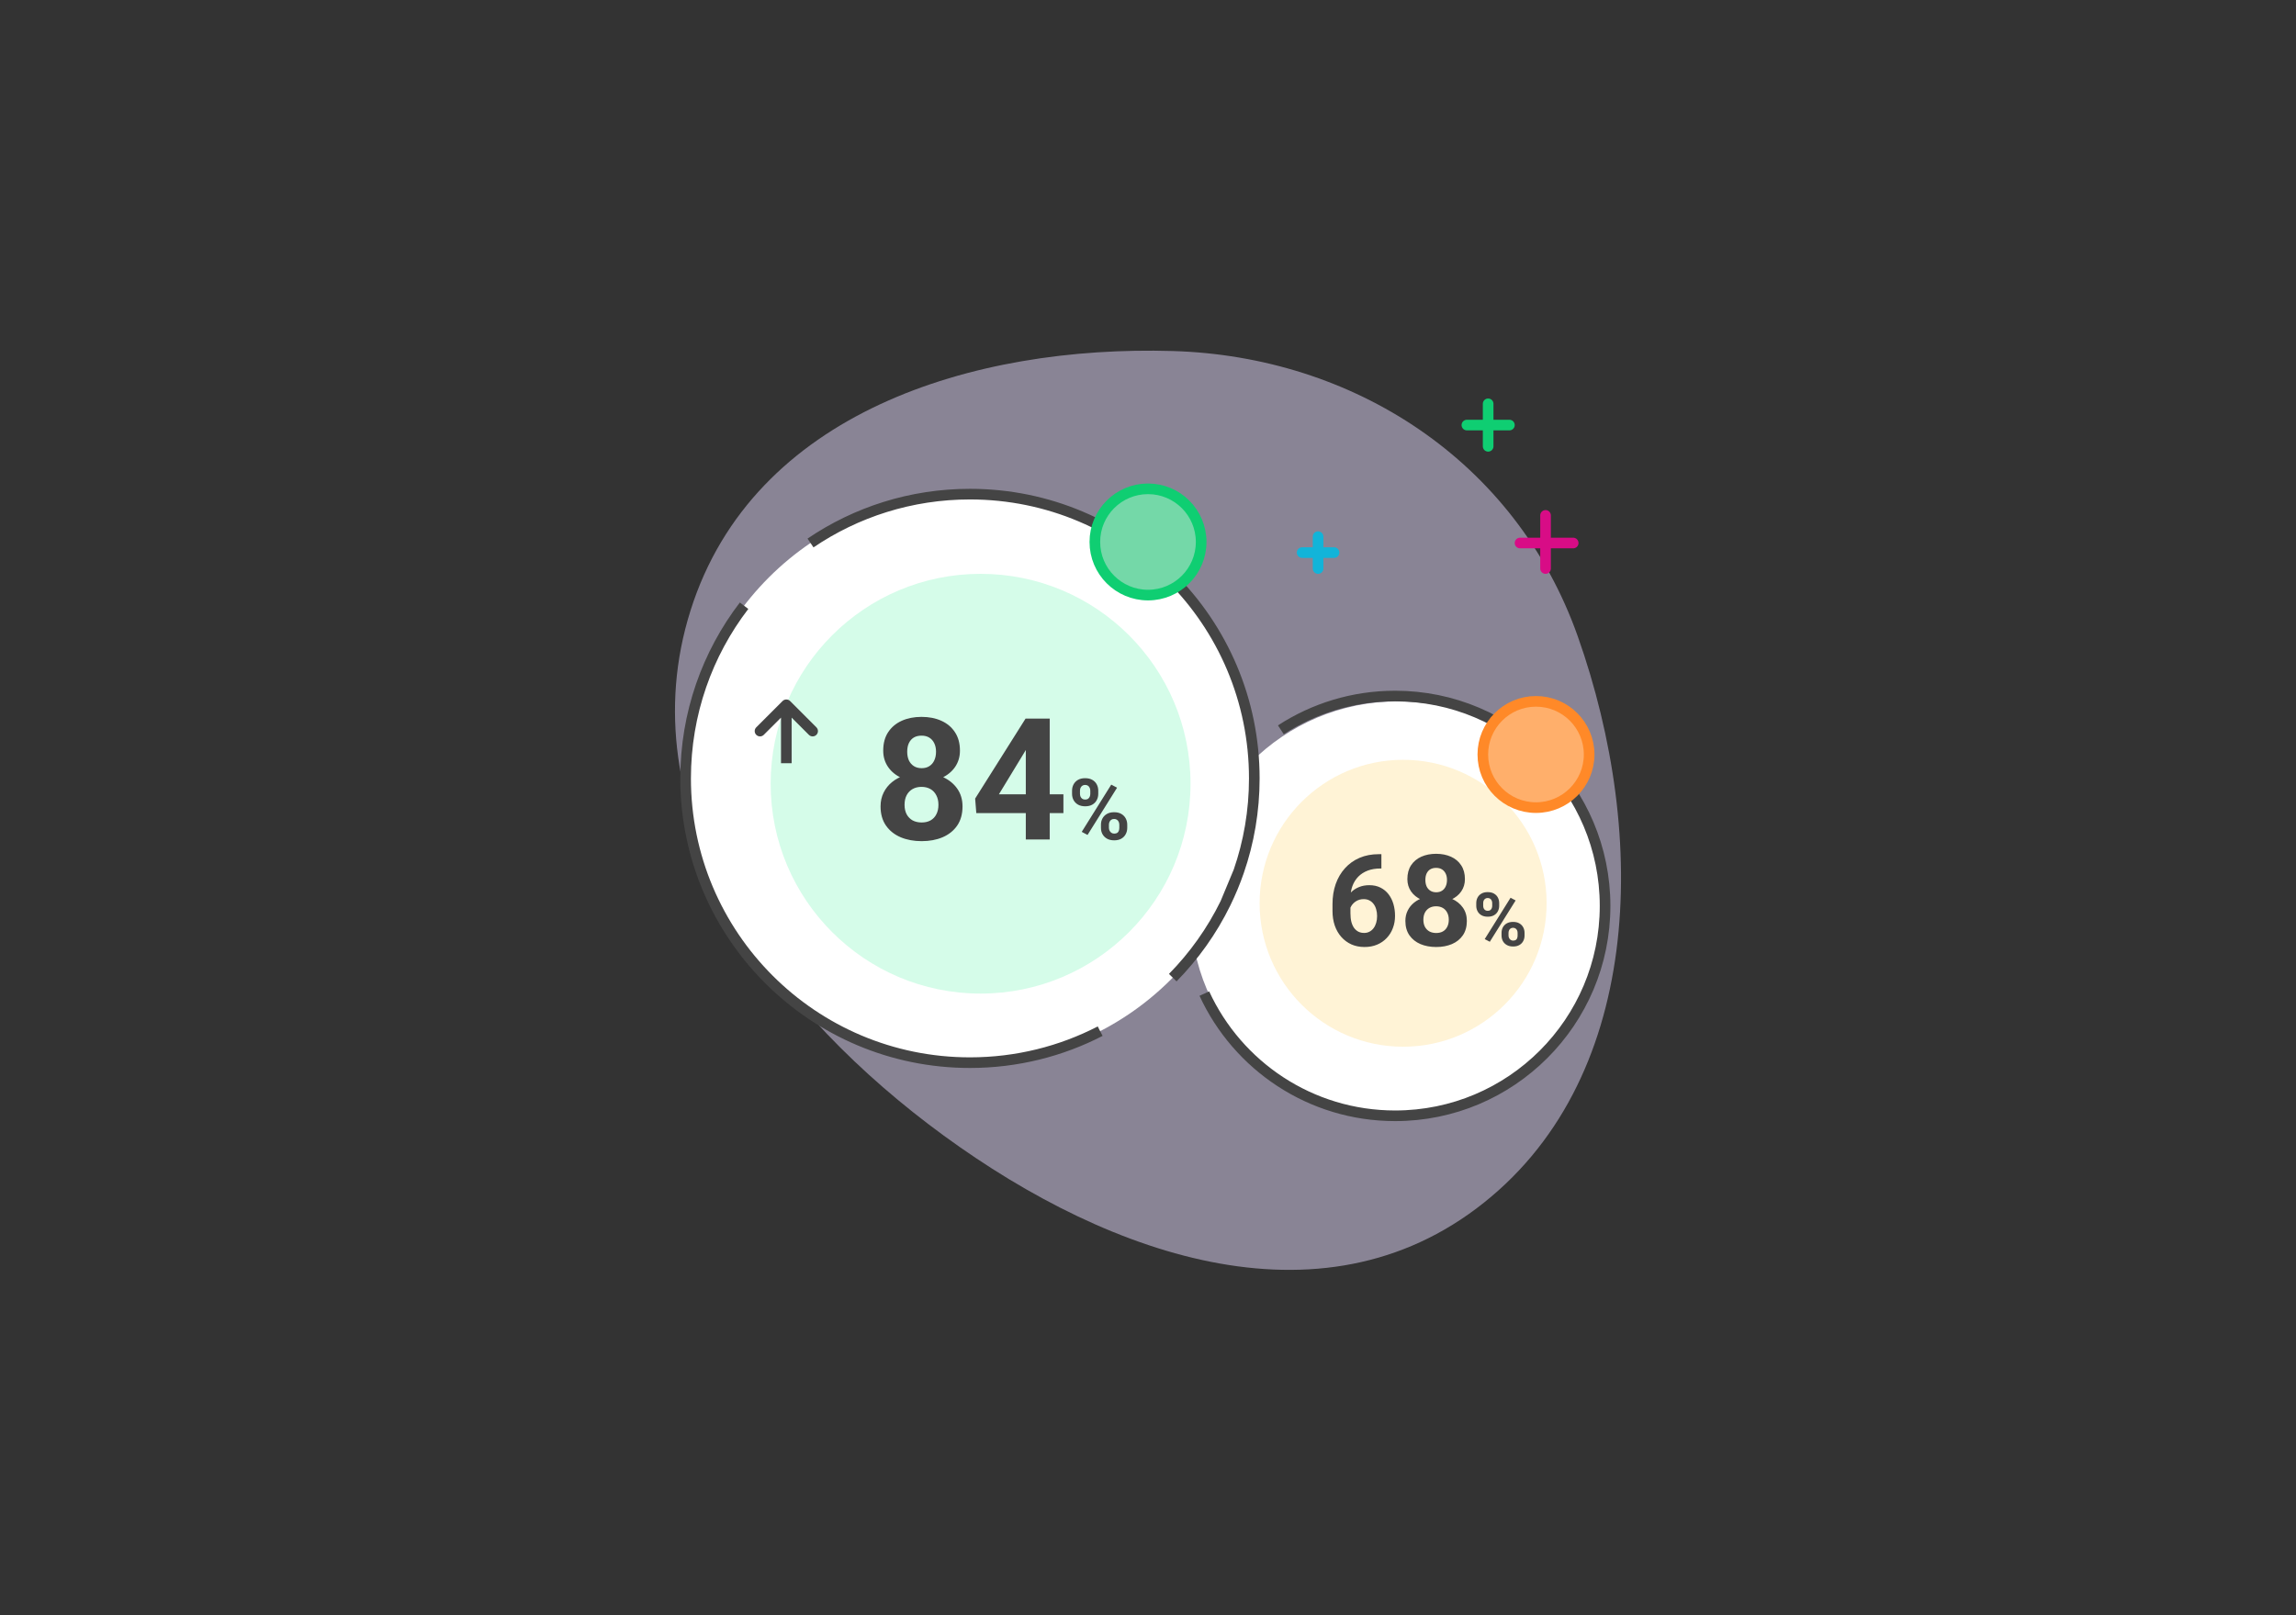 <svg width="432" height="304" viewBox="0 0 432 304" fill="none" xmlns="http://www.w3.org/2000/svg">
<rect x="0" y="0" width="432" height="304" fill="#333333" stroke="none"/>
<path opacity="0.5" fill-rule="evenodd" clip-rule="evenodd" d="M220.657 66.066C254.543 67.063 285.128 86.615 296.857 119.752C310.26 157.621 309.204 203.853 277.777 227.455C246.607 250.864 205.653 235.167 174.635 211.539C143.99 188.194 118.061 152.404 129.945 114.84C141.721 77.617 183.053 64.959 220.657 66.066Z" fill="#E0D7F9"/>
<path d="M182.5 200C212.047 200 236 176.047 236 146.5C236 116.953 212.047 93 182.5 93C152.953 93 129 116.953 129 146.5C129 176.047 152.953 200 182.5 200Z" fill="white"/>
<path d="M184.5 187C206.315 187 224 169.315 224 147.5C224 125.685 206.315 108 184.5 108C162.685 108 145 125.685 145 147.5C145 169.315 162.685 187 184.5 187Z" fill="#D5FCE9"/>
<path d="M263 210C284.539 210 302 192.539 302 171C302 149.461 284.539 132 263 132C241.461 132 224 149.461 224 171C224 192.539 241.461 210 263 210Z" fill="white"/>
<path d="M233.072 164C234.969 158.517 236 152.629 236 146.5C236 116.953 212.047 93 182.5 93C171.382 93 161.056 96.391 152.5 102.196M233.072 164C232.36 166.06 231.525 168.063 230.576 170M233.072 164L230.576 170M230.576 170C228.031 175.196 224.669 179.918 220.658 184M207 194.073C199.66 197.861 191.33 200 182.5 200C152.953 200 129 176.047 129 146.5C129 134.276 133.1 123.009 140 114" stroke="#444444" stroke-width="2"/>
<path d="M264 197C278.912 197 291 184.912 291 170C291 155.088 278.912 143 264 143C249.088 143 237 155.088 237 170C237 184.912 249.088 197 264 197Z" fill="#FFF3D6"/>
<path d="M241 137.358C247.187 133.336 254.57 131 262.5 131C284.315 131 302 148.685 302 170.5C302 192.315 284.315 210 262.5 210C246.575 210 232.851 200.576 226.601 187" stroke="#444444" stroke-width="2"/>
<path d="M142.293 136.889L147.243 131.939C147.633 131.549 148.266 131.549 148.657 131.939L153.607 136.889C153.997 137.28 153.997 137.913 153.607 138.303C153.216 138.694 152.583 138.694 152.192 138.303L148.95 135.061V143.646H146.95V135.061L143.707 138.303C143.317 138.694 142.683 138.694 142.293 138.303C141.902 137.913 141.902 137.28 142.293 136.889Z" fill="#444444"/>
<path d="M289 152C294.523 152 299 147.523 299 142C299 136.477 294.523 132 289 132C283.477 132 279 136.477 279 142C279 147.523 283.477 152 289 152Z" fill="#FFAF6B" stroke="#FF8928" stroke-width="2"/>
<path d="M216 112C221.523 112 226 107.523 226 102C226 96.477 221.523 92 216 92C210.477 92 206 96.477 206 102C206 107.523 210.477 112 216 112Z" fill="#74D8A8" stroke="#0FCE72" stroke-width="2"/>
<path d="M181.102 151.766C181.102 153.193 180.768 154.396 180.102 155.375C179.435 156.344 178.518 157.078 177.352 157.578C176.195 158.068 174.883 158.312 173.414 158.312C171.945 158.312 170.628 158.068 169.461 157.578C168.294 157.078 167.372 156.344 166.695 155.375C166.018 154.396 165.68 153.193 165.68 151.766C165.68 150.807 165.872 149.943 166.258 149.172C166.643 148.391 167.18 147.724 167.867 147.172C168.565 146.609 169.383 146.182 170.32 145.891C171.258 145.589 172.279 145.438 173.383 145.438C174.862 145.438 176.185 145.698 177.352 146.219C178.518 146.74 179.435 147.474 180.102 148.422C180.768 149.37 181.102 150.484 181.102 151.766ZM176.57 151.469C176.57 150.771 176.435 150.172 176.164 149.672C175.904 149.161 175.534 148.771 175.055 148.5C174.575 148.229 174.018 148.094 173.383 148.094C172.747 148.094 172.19 148.229 171.711 148.5C171.232 148.771 170.857 149.161 170.586 149.672C170.325 150.172 170.195 150.771 170.195 151.469C170.195 152.156 170.325 152.75 170.586 153.25C170.857 153.75 171.232 154.135 171.711 154.406C172.2 154.667 172.768 154.797 173.414 154.797C174.06 154.797 174.617 154.667 175.086 154.406C175.565 154.135 175.93 153.75 176.18 153.25C176.44 152.75 176.57 152.156 176.57 151.469ZM180.617 141.281C180.617 142.438 180.31 143.464 179.695 144.359C179.081 145.245 178.227 145.938 177.133 146.438C176.049 146.938 174.81 147.188 173.414 147.188C172.008 147.188 170.758 146.938 169.664 146.438C168.57 145.938 167.716 145.245 167.102 144.359C166.487 143.464 166.18 142.438 166.18 141.281C166.18 139.906 166.487 138.75 167.102 137.812C167.727 136.865 168.581 136.146 169.664 135.656C170.758 135.167 171.997 134.922 173.383 134.922C174.789 134.922 176.034 135.167 177.117 135.656C178.211 136.146 179.065 136.865 179.68 137.812C180.305 138.75 180.617 139.906 180.617 141.281ZM176.117 141.484C176.117 140.87 176.008 140.339 175.789 139.891C175.57 139.432 175.258 139.078 174.852 138.828C174.456 138.578 173.966 138.453 173.383 138.453C172.82 138.453 172.336 138.573 171.93 138.812C171.534 139.052 171.227 139.401 171.008 139.859C170.799 140.307 170.695 140.849 170.695 141.484C170.695 142.099 170.799 142.641 171.008 143.109C171.227 143.568 171.539 143.927 171.945 144.188C172.352 144.448 172.841 144.578 173.414 144.578C173.987 144.578 174.471 144.448 174.867 144.188C175.273 143.927 175.581 143.568 175.789 143.109C176.008 142.641 176.117 142.099 176.117 141.484ZM200.086 149.5V153.031H183.695L183.477 150.297L192.961 135.25H196.539L192.664 141.734L187.945 149.5H200.086ZM197.508 135.25V158H193.008V135.25H197.508ZM201.711 149.414V148.812C201.711 148.38 201.805 147.987 201.992 147.633C202.18 147.279 202.456 146.995 202.82 146.781C203.185 146.568 203.633 146.461 204.164 146.461C204.711 146.461 205.167 146.568 205.531 146.781C205.901 146.995 206.177 147.279 206.359 147.633C206.547 147.987 206.641 148.38 206.641 148.812V149.414C206.641 149.836 206.547 150.224 206.359 150.578C206.177 150.932 205.904 151.216 205.539 151.43C205.174 151.643 204.724 151.75 204.188 151.75C203.646 151.75 203.19 151.643 202.82 151.43C202.456 151.216 202.18 150.932 201.992 150.578C201.805 150.224 201.711 149.836 201.711 149.414ZM203.203 148.812V149.414C203.203 149.596 203.237 149.771 203.305 149.938C203.378 150.099 203.487 150.232 203.633 150.336C203.784 150.435 203.966 150.484 204.18 150.484C204.404 150.484 204.586 150.435 204.727 150.336C204.867 150.232 204.971 150.099 205.039 149.938C205.107 149.771 205.141 149.596 205.141 149.414V148.812C205.141 148.62 205.104 148.443 205.031 148.281C204.964 148.115 204.857 147.982 204.711 147.883C204.57 147.779 204.388 147.727 204.164 147.727C203.956 147.727 203.779 147.779 203.633 147.883C203.487 147.982 203.378 148.115 203.305 148.281C203.237 148.443 203.203 148.62 203.203 148.812ZM207.148 155.812V155.211C207.148 154.784 207.242 154.393 207.43 154.039C207.622 153.685 207.901 153.401 208.266 153.188C208.635 152.974 209.089 152.867 209.625 152.867C210.167 152.867 210.62 152.974 210.984 153.188C211.349 153.401 211.625 153.685 211.812 154.039C212 154.393 212.094 154.784 212.094 155.211V155.812C212.094 156.24 212 156.63 211.812 156.984C211.63 157.339 211.357 157.622 210.992 157.836C210.628 158.049 210.177 158.156 209.641 158.156C209.099 158.156 208.643 158.049 208.273 157.836C207.904 157.622 207.622 157.339 207.43 156.984C207.242 156.63 207.148 156.24 207.148 155.812ZM208.648 155.211V155.812C208.648 156 208.69 156.177 208.773 156.344C208.857 156.51 208.971 156.643 209.117 156.742C209.268 156.841 209.443 156.891 209.641 156.891C209.891 156.891 210.086 156.841 210.227 156.742C210.367 156.643 210.464 156.51 210.516 156.344C210.573 156.177 210.602 156 210.602 155.812V155.211C210.602 155.023 210.565 154.849 210.492 154.688C210.419 154.521 210.31 154.388 210.164 154.289C210.023 154.185 209.844 154.133 209.625 154.133C209.406 154.133 209.224 154.185 209.078 154.289C208.938 154.388 208.831 154.521 208.758 154.688C208.685 154.849 208.648 155.023 208.648 155.211ZM210.18 148.25L204.625 157.141L203.531 156.562L209.086 147.672L210.18 148.25Z" fill="#444444"/>
<path d="M259.423 160.762H259.915V163.457H259.716C258.825 163.457 258.032 163.59 257.337 163.855C256.642 164.121 256.052 164.5 255.567 164.992C255.091 165.477 254.724 166.062 254.466 166.75C254.216 167.438 254.091 168.207 254.091 169.059V171.895C254.091 172.504 254.149 173.043 254.267 173.512C254.392 173.973 254.567 174.359 254.794 174.672C255.028 174.977 255.302 175.207 255.614 175.363C255.927 175.512 256.278 175.586 256.669 175.586C257.036 175.586 257.368 175.508 257.665 175.352C257.97 175.195 258.228 174.977 258.438 174.695C258.657 174.406 258.821 174.07 258.931 173.688C259.048 173.297 259.106 172.871 259.106 172.41C259.106 171.949 259.048 171.523 258.931 171.133C258.821 170.742 258.657 170.406 258.438 170.125C258.22 169.836 257.954 169.613 257.642 169.457C257.329 169.301 256.978 169.223 256.587 169.223C256.056 169.223 255.587 169.348 255.181 169.598C254.782 169.84 254.47 170.152 254.243 170.535C254.017 170.918 253.896 171.32 253.88 171.742L252.86 171.086C252.884 170.484 253.009 169.914 253.235 169.375C253.47 168.836 253.79 168.359 254.196 167.945C254.61 167.523 255.106 167.195 255.685 166.961C256.263 166.719 256.915 166.598 257.642 166.598C258.438 166.598 259.138 166.75 259.739 167.055C260.349 167.359 260.856 167.777 261.263 168.309C261.669 168.84 261.974 169.453 262.177 170.148C262.38 170.844 262.481 171.586 262.481 172.375C262.481 173.203 262.345 173.973 262.071 174.684C261.806 175.395 261.419 176.016 260.911 176.547C260.411 177.078 259.81 177.492 259.106 177.789C258.403 178.086 257.614 178.234 256.739 178.234C255.833 178.234 255.009 178.07 254.267 177.742C253.532 177.406 252.899 176.938 252.368 176.336C251.837 175.734 251.427 175.02 251.138 174.191C250.856 173.363 250.716 172.457 250.716 171.473V170.16C250.716 168.785 250.915 167.527 251.313 166.387C251.72 165.238 252.302 164.246 253.06 163.41C253.817 162.566 254.731 161.914 255.802 161.453C256.872 160.992 258.079 160.762 259.423 160.762ZM275.993 173.324C275.993 174.395 275.743 175.297 275.243 176.031C274.743 176.758 274.056 177.309 273.181 177.684C272.313 178.051 271.329 178.234 270.228 178.234C269.126 178.234 268.138 178.051 267.263 177.684C266.388 177.309 265.696 176.758 265.188 176.031C264.681 175.297 264.427 174.395 264.427 173.324C264.427 172.605 264.571 171.957 264.86 171.379C265.149 170.793 265.552 170.293 266.067 169.879C266.591 169.457 267.204 169.137 267.907 168.918C268.61 168.691 269.376 168.578 270.204 168.578C271.313 168.578 272.306 168.773 273.181 169.164C274.056 169.555 274.743 170.105 275.243 170.816C275.743 171.527 275.993 172.363 275.993 173.324ZM272.595 173.102C272.595 172.578 272.493 172.129 272.29 171.754C272.095 171.371 271.817 171.078 271.458 170.875C271.099 170.672 270.681 170.57 270.204 170.57C269.728 170.57 269.31 170.672 268.95 170.875C268.591 171.078 268.31 171.371 268.106 171.754C267.911 172.129 267.813 172.578 267.813 173.102C267.813 173.617 267.911 174.062 268.106 174.438C268.31 174.812 268.591 175.102 268.95 175.305C269.317 175.5 269.743 175.598 270.228 175.598C270.712 175.598 271.13 175.5 271.481 175.305C271.841 175.102 272.114 174.812 272.302 174.438C272.497 174.062 272.595 173.617 272.595 173.102ZM275.63 165.461C275.63 166.328 275.399 167.098 274.938 167.77C274.478 168.434 273.837 168.953 273.017 169.328C272.204 169.703 271.274 169.891 270.228 169.891C269.173 169.891 268.235 169.703 267.415 169.328C266.595 168.953 265.954 168.434 265.493 167.77C265.032 167.098 264.802 166.328 264.802 165.461C264.802 164.43 265.032 163.562 265.493 162.859C265.962 162.148 266.603 161.609 267.415 161.242C268.235 160.875 269.165 160.691 270.204 160.691C271.259 160.691 272.192 160.875 273.005 161.242C273.825 161.609 274.466 162.148 274.927 162.859C275.396 163.562 275.63 164.43 275.63 165.461ZM272.255 165.613C272.255 165.152 272.173 164.754 272.009 164.418C271.845 164.074 271.61 163.809 271.306 163.621C271.009 163.434 270.642 163.34 270.204 163.34C269.782 163.34 269.419 163.43 269.114 163.609C268.817 163.789 268.587 164.051 268.423 164.395C268.267 164.73 268.188 165.137 268.188 165.613C268.188 166.074 268.267 166.48 268.423 166.832C268.587 167.176 268.821 167.445 269.126 167.641C269.431 167.836 269.798 167.934 270.228 167.934C270.657 167.934 271.021 167.836 271.317 167.641C271.622 167.445 271.853 167.176 272.009 166.832C272.173 166.48 272.255 166.074 272.255 165.613ZM277.763 170.487V169.961C277.763 169.583 277.845 169.239 278.009 168.929C278.173 168.619 278.414 168.37 278.733 168.184C279.052 167.997 279.444 167.903 279.909 167.903C280.388 167.903 280.786 167.997 281.105 168.184C281.429 168.37 281.671 168.619 281.83 168.929C281.994 169.239 282.076 169.583 282.076 169.961V170.487C282.076 170.856 281.994 171.196 281.83 171.506C281.671 171.816 281.431 172.064 281.112 172.251C280.793 172.438 280.399 172.531 279.93 172.531C279.456 172.531 279.057 172.438 278.733 172.251C278.414 172.064 278.173 171.816 278.009 171.506C277.845 171.196 277.763 170.856 277.763 170.487ZM279.068 169.961V170.487C279.068 170.647 279.098 170.799 279.157 170.945C279.221 171.087 279.317 171.203 279.444 171.294C279.576 171.381 279.736 171.424 279.923 171.424C280.119 171.424 280.278 171.381 280.401 171.294C280.524 171.203 280.616 171.087 280.675 170.945C280.734 170.799 280.764 170.647 280.764 170.487V169.961C280.764 169.792 280.732 169.637 280.668 169.496C280.609 169.35 280.515 169.234 280.388 169.147C280.265 169.056 280.105 169.011 279.909 169.011C279.727 169.011 279.572 169.056 279.444 169.147C279.317 169.234 279.221 169.35 279.157 169.496C279.098 169.637 279.068 169.792 279.068 169.961ZM282.521 176.086V175.56C282.521 175.186 282.603 174.844 282.767 174.534C282.935 174.224 283.179 173.976 283.498 173.789C283.822 173.602 284.218 173.509 284.688 173.509C285.161 173.509 285.558 173.602 285.877 173.789C286.196 173.976 286.438 174.224 286.602 174.534C286.766 174.844 286.848 175.186 286.848 175.56V176.086C286.848 176.46 286.766 176.801 286.602 177.111C286.442 177.421 286.203 177.67 285.884 177.856C285.565 178.043 285.171 178.137 284.701 178.137C284.227 178.137 283.828 178.043 283.505 177.856C283.181 177.67 282.935 177.421 282.767 177.111C282.603 176.801 282.521 176.46 282.521 176.086ZM283.833 175.56V176.086C283.833 176.25 283.869 176.405 283.942 176.551C284.015 176.697 284.116 176.813 284.243 176.899C284.375 176.986 284.528 177.029 284.701 177.029C284.92 177.029 285.091 176.986 285.214 176.899C285.337 176.813 285.421 176.697 285.467 176.551C285.517 176.405 285.542 176.25 285.542 176.086V175.56C285.542 175.396 285.51 175.243 285.446 175.102C285.382 174.956 285.287 174.84 285.159 174.753C285.036 174.662 284.879 174.616 284.688 174.616C284.496 174.616 284.337 174.662 284.209 174.753C284.086 174.84 283.993 174.956 283.929 175.102C283.865 175.243 283.833 175.396 283.833 175.56ZM285.173 169.469L280.312 177.248L279.355 176.742L284.216 168.963L285.173 169.469Z" fill="#444444"/>
<path d="M286 102.2H296" stroke="#D80C86" stroke-width="2" stroke-linecap="round"/>
<path d="M290.8 97V107" stroke="#D80C86" stroke-width="2" stroke-linecap="round"/>
<path d="M245 104H251" stroke="#12B4D9" stroke-width="2" stroke-linecap="round"/>
<path d="M248 101V107" stroke="#12B4D9" stroke-width="2" stroke-linecap="round"/>
<path d="M276 80H284" stroke="#0FCE72" stroke-width="2" stroke-linecap="round"/>
<path d="M280 76V84" stroke="#0FCE72" stroke-width="2" stroke-linecap="round"/>
</svg>
